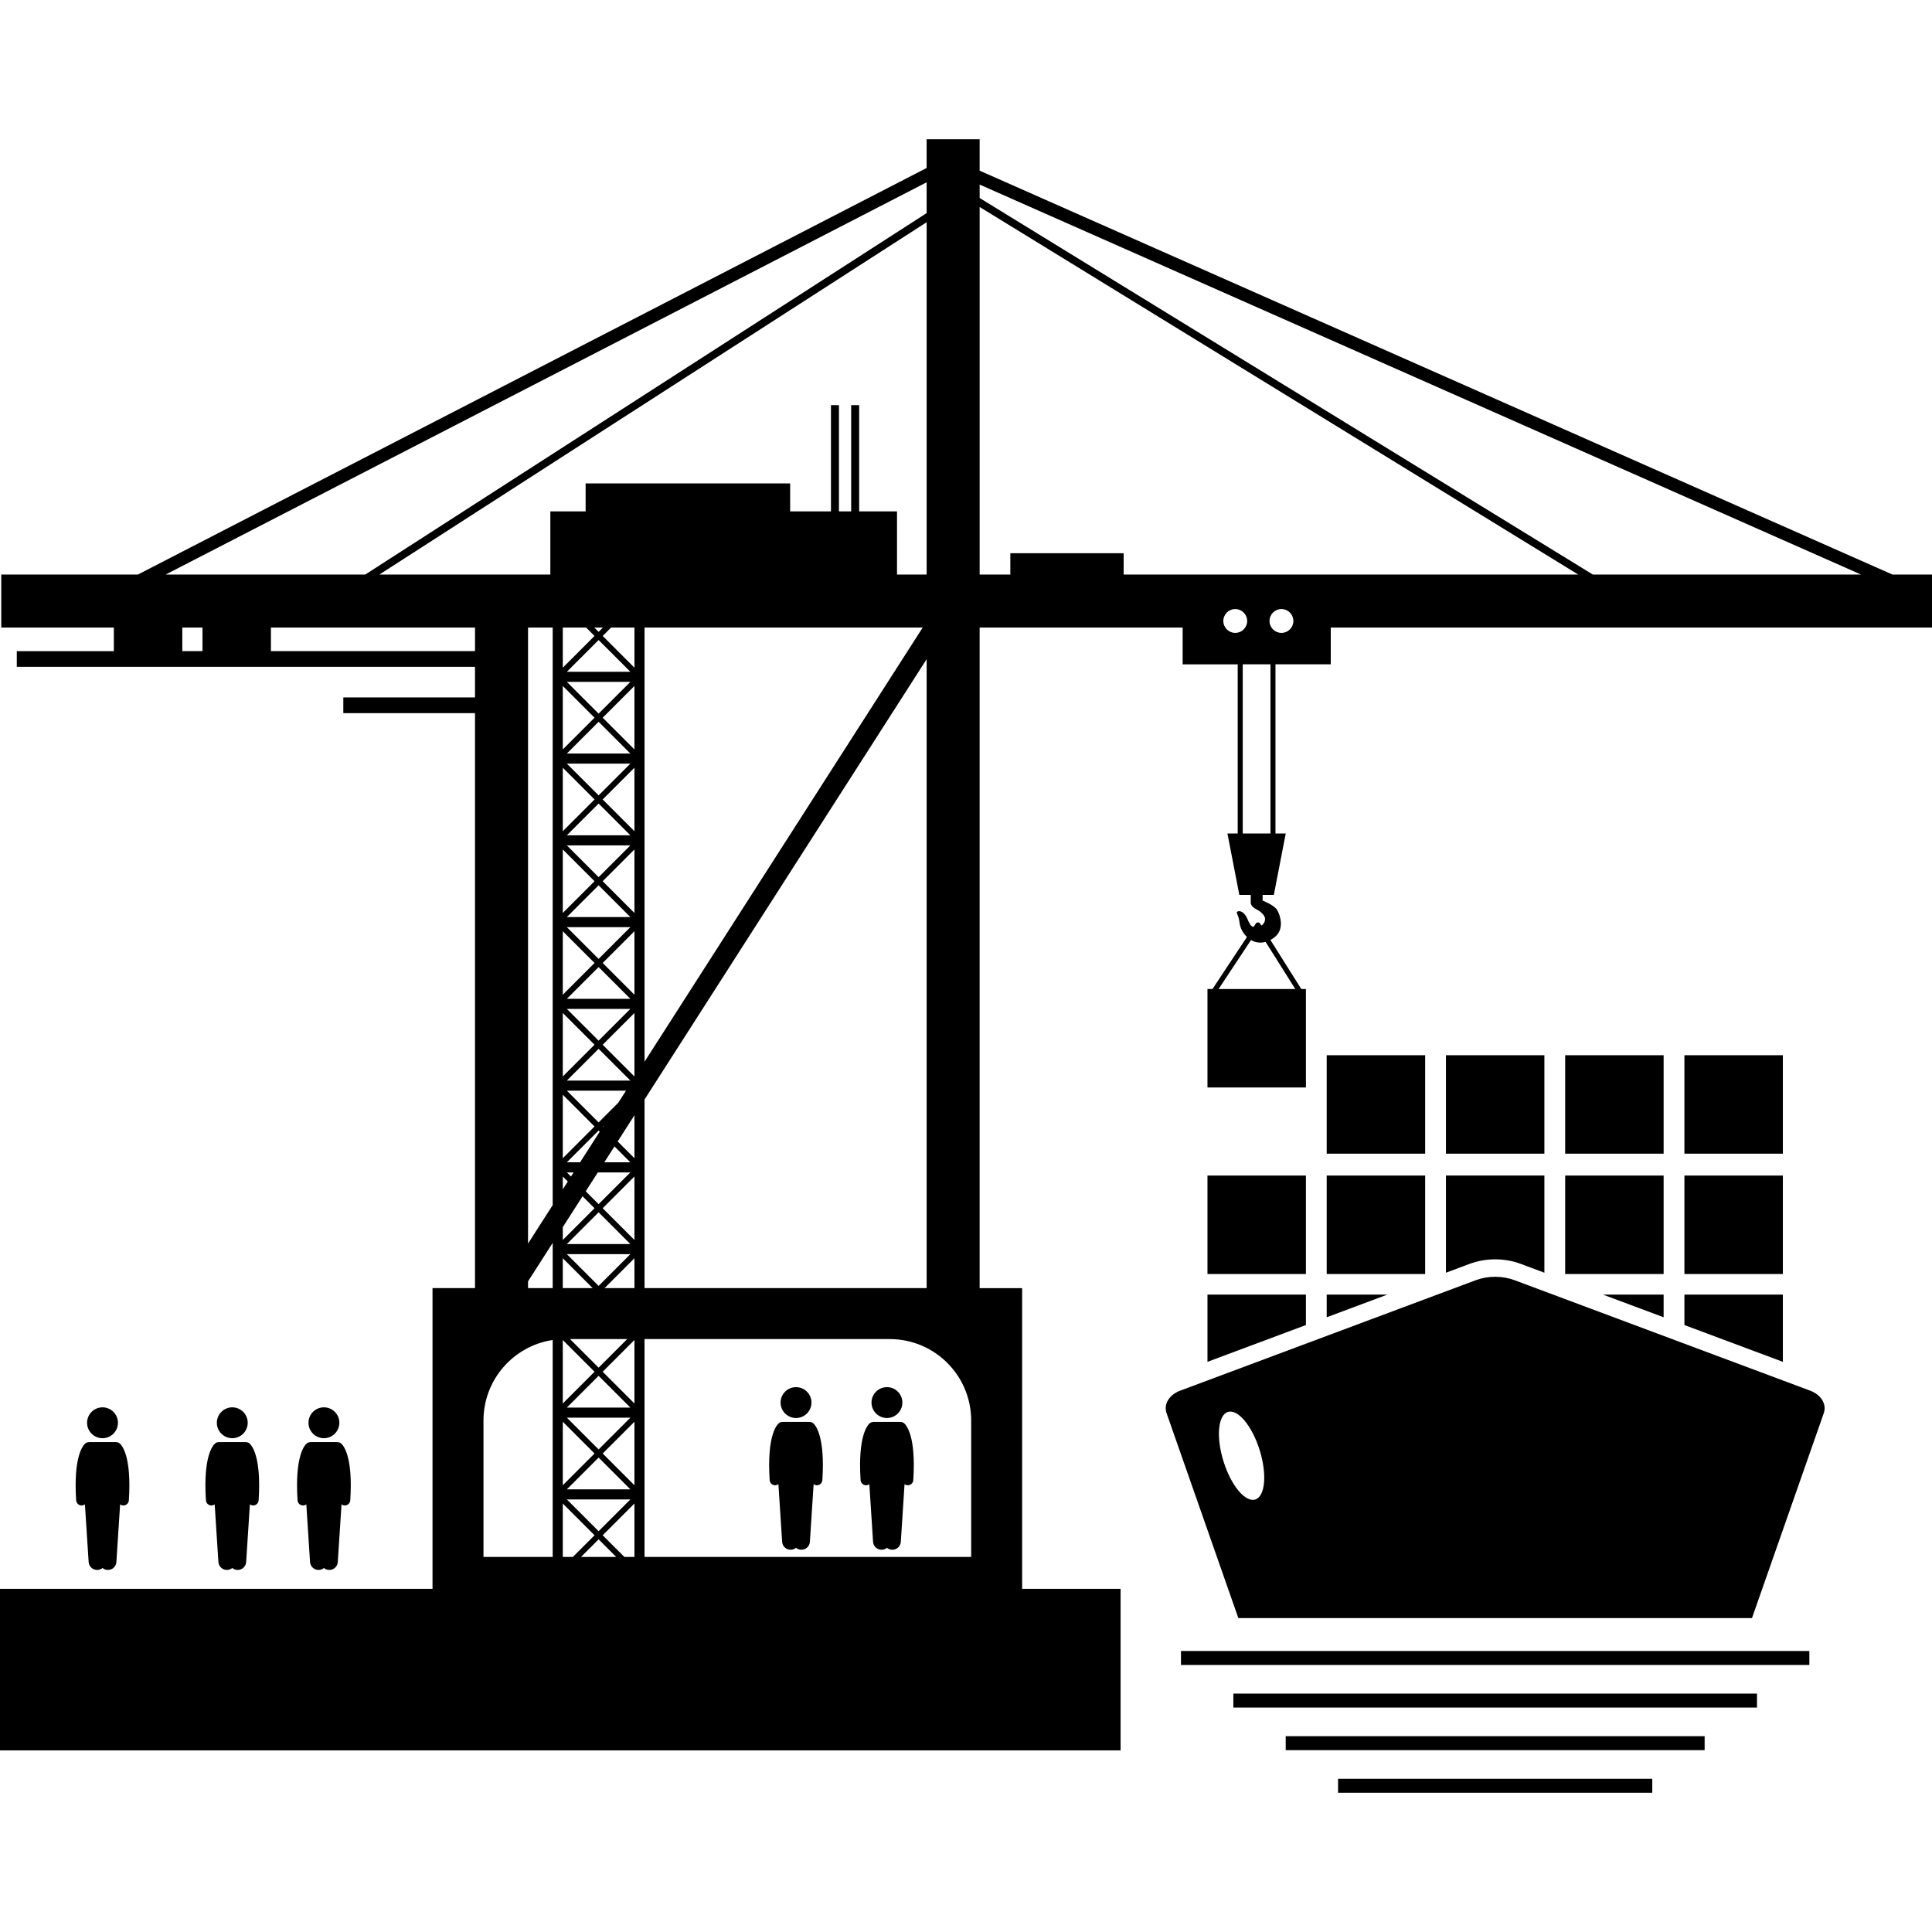 <?xml version="1.0" encoding="UTF-8"?>
<svg xmlns="http://www.w3.org/2000/svg" id="Layer_1" height="512" viewBox="0 0 758.312 648.999" width="512">
  <g>
    <path d="m512.576 453.468h-38.642v26.395l38.642-14.44z"></path>
    <path d="m520.734 453.468v8.906l23.832-8.906z"></path>
    <path d="m652.977 453.468h-23.832l23.832 8.906z"></path>
    <path d="m699.778 453.468h-38.642v11.954l38.642 14.44z"></path>
    <path d="m473.934 406.751h38.642v38.642h-38.642z"></path>
    <path d="m520.734 406.751h38.642v38.642h-38.642z"></path>
    <path d="m586.856 439.633c3.447 0 6.917.616 10.034 1.781l9.287 3.47v-38.134h-38.642v38.134l9.287-3.47c3.118-1.165 6.588-1.781 10.034-1.781z"></path>
    <path d="m614.335 406.751h38.642v38.642h-38.642z"></path>
    <path d="m661.136 406.751h38.642v38.642h-38.642z"></path>
    <path d="m520.734 359.521h38.642v38.642h-38.642z"></path>
    <path d="m567.535 359.521h38.642v38.642h-38.642z"></path>
    <path d="m614.335 359.521h38.642v38.642h-38.642z"></path>
    <path d="m661.136 359.521h38.642v38.642h-38.642z"></path>
    <path d="m710.467 491.17-115.974-43.338c-4.809-1.797-10.464-1.797-15.273 0l-115.975 43.338c-4.361 1.629-6.598 5.329-5.361 8.861l28.169 80.407h201.606l28.169-80.407c1.238-3.533-1-7.232-5.361-8.861zm-217.783 42.728c-3.918 1.223-9.495-5.479-12.456-14.969s-2.187-18.174 1.731-19.396c3.918-1.223 9.495 5.479 12.456 14.969s2.187 18.174-1.731 19.396z"></path>
    <path d="m463.537 593.361h246.639v5.481h-246.639z"></path>
    <path d="m484.09 610.08h205.532v5.481h-205.532z"></path>
    <path d="m504.643 626.799h164.426v5.481h-164.426z"></path>
    <path d="m525.196 643.518h123.319v5.481h-123.319z"></path>
    <path d="m439.83 568.954h-38.642v-118.018h-16.679v-259.266h79.682v14.422h21.61v66.405h-4.032l4.669 24.088h4.487v2.752s-.401 1.566 2.149 2.877 3.132 2.658 3.35 3.132c.183.396.333 2.316-1.346 3.276l-.481-.765c-.182-.288-.496-.463-.835-.467-.389-.012-.658.165-.846.448l-.872 1.317c-1.289-.245-1.639-1.41-2.576-3.444-1.274-2.768-3.241-3.095-3.896-2.476-.525.496.619 1.165.947 4.224.249 2.322 1.526 4.325 2.907 5.651l-13.526 20.43h-1.966v38.642h38.642v-38.642h-1.811l-12.126-19.261c.488-.261.988-.577 1.499-.958 4.151-3.095 2.403-8.63 1.202-10.706s-5.753-3.787-5.753-3.787v-2.243h4.397l4.669-24.088h-4.032v-66.405h21.698v-14.422h235.993v-20.807h-15.509l-358.293-158.537v-12.325h-20.807v11.275l-309.599 159.587h-53.608v20.807h44.188v9.248h-38.092v6.165h179.849v12h-51.688v6.165h51.688v225.688h-16.679v118.018h-169.762v63.413h439.83zm68.57-235.415h-30.102l12.722-19.216c1.291.742 3.296 1.385 5.731.712zm-127.213 169.359v53.542h-128.21v-22.565-3.964-28.125-3.964-26.887h96.248c17.652 0 31.963 14.31 31.963 31.963zm-156.044-97.38-1.036 1.617-1.617-1.617zm9.501 0h12.767l-12.461 12.461-5.052-5.052zm2.54-3.965 3.994-6.233 6.233 6.233zm-9.501 0h-5.194l12.461-12.461.436.436zm8.869-14.062.391-.391-.305.476zm-1.601-1.601-12.461-12.461h23.213l-3.048 4.758zm-12.461-16.425 12.461-12.461 12.461 12.461zm14.063-14.063 12.461-12.461v24.922zm10.86-14.063-12.461 12.461-12.461-12.461zm-24.922-3.964 12.461-12.461 12.461 12.461zm14.063-14.062 12.461-12.461v24.922zm10.86-14.062-12.461 12.461-12.461-12.461zm-24.922-3.964 12.461-12.461 12.461 12.461zm14.063-14.063 12.461-12.461v24.922zm-14.062-18.027 12.461-12.461 12.461 12.461zm24.921 3.965-12.461 12.461-12.461-12.461zm-10.859-18.027 12.461-12.461v24.922zm10.86-14.063-12.461 12.461-12.461-12.461zm-24.922-3.964 12.461-12.461 12.461 12.461zm14.063-14.063 12.461-12.461v24.922zm10.86-14.063-12.461 12.461-12.461-12.461zm-24.922-3.964 12.461-12.461 12.461 12.461zm14.063-14.062 3.287-3.287h9.174v15.748zm.084-3.287-1.685 1.685-1.685-1.685zm-6.574 0 3.287 3.287-12.461 12.461v-15.748zm3.287 35.376-12.461 12.461v-24.922zm0 32.09-12.461 12.461v-24.923zm-0 32.089-12.461 12.461v-24.922zm0 32.089-12.461 12.461v-24.922zm0 32.089-12.461 12.461v-24.923zm0 32.09-12.461 12.461v-24.923zm-10.493 21.596-1.969 3.073v-5.042zm5.791 5.791 4.702 4.702-12.461 12.461v-5.051zm-.598 141.561 6.901-6.901 6.901 6.901zm17.005 0-8.502-8.502 12.461-12.461v20.963zm2.357-22.565-12.461 12.461-12.461-12.461zm-24.922-3.964 12.461-12.461 12.461 12.461zm14.063-14.063 12.461-12.461v24.922zm10.86-14.063-12.461 12.461-12.461-12.461zm-24.923-3.964 12.461-12.461 12.461 12.461zm14.063-14.063 12.461-12.461v24.922zm9.621-12.824-11.222 11.222-11.222-11.222zm-23.684-37.292 12.461-12.461 12.461 12.461zm24.922 3.964-12.461 12.461-12.461-12.461zm-14.797 13.328h-11.727v-11.726zm.735 32.824-12.461 12.461v-24.923zm0 32.09-12.461 12.461v-24.923zm-0 32.089-8.502 8.502h-3.959v-20.963zm3.938-97.003 11.726-11.726v11.726zm-.735-31.355 12.461-12.461v24.922zm5.877-26.212 6.585-10.278v16.863zm10.549-52.029v-3.964-28.125-3.964-28.125-3.965-28.125-3.964-28.125-3.964-17.349h109.171l-109.171 170.404zm99.096-170.477v-24.803h-14.862v-41.693h-3.138v41.693h-4.789v-41.693h-3.138v41.693h-16.019v-10.977h-80.279v10.977h-13.848v24.803h-67.107l214.809-138.296v138.296h-11.629zm-135.15 20.807v17.349 3.964 28.125 3.964 28.125 3.965 28.125 3.964 28.125 3.964 28.125 3.964 28.125 3.965 12.83l-9.676 15.103v-241.782h9.676zm0 241.509v.465 3.964 13.328h-9.676v-2.654zm-27.162 69.72c0-16.021 11.787-29.287 27.162-31.603v26.527 3.964 28.125 3.964 22.565h-27.162zm63.215-51.963v-13.328-3.964-28.125-3.965-24.651l110.725-172.828v246.861h-110.725zm131.532-424.345 234.945 144.271h-178.427v-8.367h-44.477v8.367h-12.041zm100.325 167.17c-2.584 0-4.679-2.095-4.679-4.679 0-2.584 2.095-4.679 4.679-4.679 2.584 0 4.679 2.095 4.679 4.679 0 2.584-2.095 4.679-4.679 4.679zm13.819 78.735h-10.883v-66.405h10.883zm4.312-78.735c-2.584 0-4.679-2.095-4.679-4.679 0-2.584 2.095-4.679 4.679-4.679 2.584 0 4.679 2.095 4.679 4.679-0 2.584-2.095 4.679-4.679 4.679zm227.481-22.899h-105.258l-240.679-147.792v-5.277zm-366.744-153.962v12.098l-220.35 141.864h-78.336zm-292.156 174.769h7.926v9.248h-7.926zm34.789 9.248v-9.248h80.106v9.248z"></path>
    <path d="m319.157 503.945c-.393-.322-.865-.472-1.336-.478-.061-.005-.12-.018-.183-.018h-10.402c-.063 0-.121.013-.183.018-.471.006-.943.156-1.336.478-.806.659-4.767 4.838-3.622 22.354.074 1.139 1.022 2.014 2.147 2.014.047 0 .095-.002.143-.005.429-.028.819-.183 1.14-.422l1.466 22.626c.119 1.835 1.703 3.225 3.537 3.107.729-.047 1.386-.328 1.908-.762.522.434 1.179.715 1.908.762 1.834.119 3.418-1.271 3.537-3.107l1.466-22.626c.321.239.711.394 1.14.422.048.003.095.005.143.005 1.125 0 2.073-.874 2.147-2.014 1.145-17.517-2.816-21.695-3.622-22.355z"></path>
    <circle cx="312.437" cy="495.856" r="6.058"></circle>
    <path d="m116.798 534.226c.074 1.139 1.022 2.014 2.147 2.014.047 0 .095-.002.143-.005.429-.028.819-.183 1.14-.422l1.466 22.626c.119 1.835 1.703 3.225 3.537 3.107.729-.047 1.386-.328 1.908-.762.522.434 1.179.715 1.908.762 1.834.119 3.418-1.271 3.537-3.107l1.466-22.626c.321.239.711.394 1.14.422.048.003.095.005.143.005 1.126 0 2.073-.874 2.147-2.014 1.145-17.517-2.817-21.695-3.622-22.354-.393-.322-.865-.472-1.336-.478-.061-.005-.12-.018-.182-.018h-10.402c-.062 0-.121.013-.182.018-.471.006-.943.156-1.336.478-.805.659-4.767 4.837-3.622 22.354z"></path>
    <path d="m127.139 509.841c3.346 0 6.058-2.712 6.058-6.058s-2.712-6.058-6.058-6.058c-3.345 0-6.058 2.712-6.058 6.058s2.712 6.058 6.058 6.058z"></path>
    <path d="m80.83 534.226c.074 1.139 1.022 2.014 2.147 2.014.047 0 .095-.002.143-.005.429-.028.819-.183 1.14-.422l1.466 22.626c.119 1.835 1.703 3.225 3.537 3.107.729-.047 1.386-.328 1.908-.762.522.434 1.179.715 1.908.762 1.834.119 3.418-1.271 3.537-3.107l1.466-22.626c.321.239.711.394 1.14.422.048.003.096.005.143.005 1.126 0 2.073-.874 2.147-2.014 1.145-17.517-2.816-21.695-3.622-22.354-.393-.322-.865-.472-1.336-.478-.061-.005-.12-.018-.182-.018h-10.402c-.062 0-.121.013-.182.018-.471.006-.943.156-1.336.478-.806.659-4.767 4.837-3.622 22.354z"></path>
    <path d="m91.172 509.841c3.346 0 6.058-2.712 6.058-6.058s-2.712-6.058-6.058-6.058c-3.346 0-6.058 2.712-6.058 6.058s2.712 6.058 6.058 6.058z"></path>
    <path d="m29.897 534.226c.074 1.139 1.022 2.014 2.147 2.014.047 0 .095-.002.143-.005.429-.028.819-.183 1.14-.422l1.466 22.626c.119 1.835 1.703 3.225 3.537 3.107.729-.047 1.386-.328 1.908-.762.522.434 1.179.715 1.908.762 1.834.119 3.418-1.271 3.537-3.107l1.466-22.626c.321.239.711.394 1.14.422.048.003.095.005.143.005 1.126 0 2.073-.874 2.147-2.014 1.145-17.517-2.816-21.695-3.622-22.354-.393-.322-.865-.472-1.336-.478-.061-.005-.12-.018-.182-.018h-10.402c-.062 0-.121.013-.182.018-.471.006-.943.156-1.336.478-.806.659-4.767 4.837-3.622 22.354z"></path>
    <path d="m40.238 509.841c3.346 0 6.058-2.712 6.058-6.058s-2.712-6.058-6.058-6.058c-3.345 0-6.058 2.712-6.058 6.058s2.712 6.058 6.058 6.058z"></path>
    <path d="m353.51 503.467c-.061-.005-.12-.018-.183-.018h-10.402c-.062 0-.121.013-.183.018-.471.006-.943.156-1.336.478-.806.659-4.767 4.838-3.622 22.354.074 1.139 1.022 2.014 2.147 2.014.047 0 .095-.002.143-.005.429-.028.819-.183 1.14-.422l1.466 22.626c.119 1.835 1.703 3.225 3.537 3.107.729-.047 1.386-.328 1.908-.762.522.434 1.179.715 1.908.762 1.834.119 3.418-1.271 3.537-3.107l1.466-22.626c.321.239.711.394 1.14.422.048.003.096.005.143.005 1.126 0 2.073-.874 2.147-2.014 1.145-17.517-2.817-21.695-3.622-22.354-.393-.322-.865-.472-1.335-.478z"></path>
    <path d="m342.068 495.856c0 3.346 2.712 6.058 6.058 6.058 3.346 0 6.058-2.712 6.058-6.058s-2.712-6.058-6.058-6.058c-3.346 0-6.058 2.712-6.058 6.058z"></path>
  </g>
</svg>
